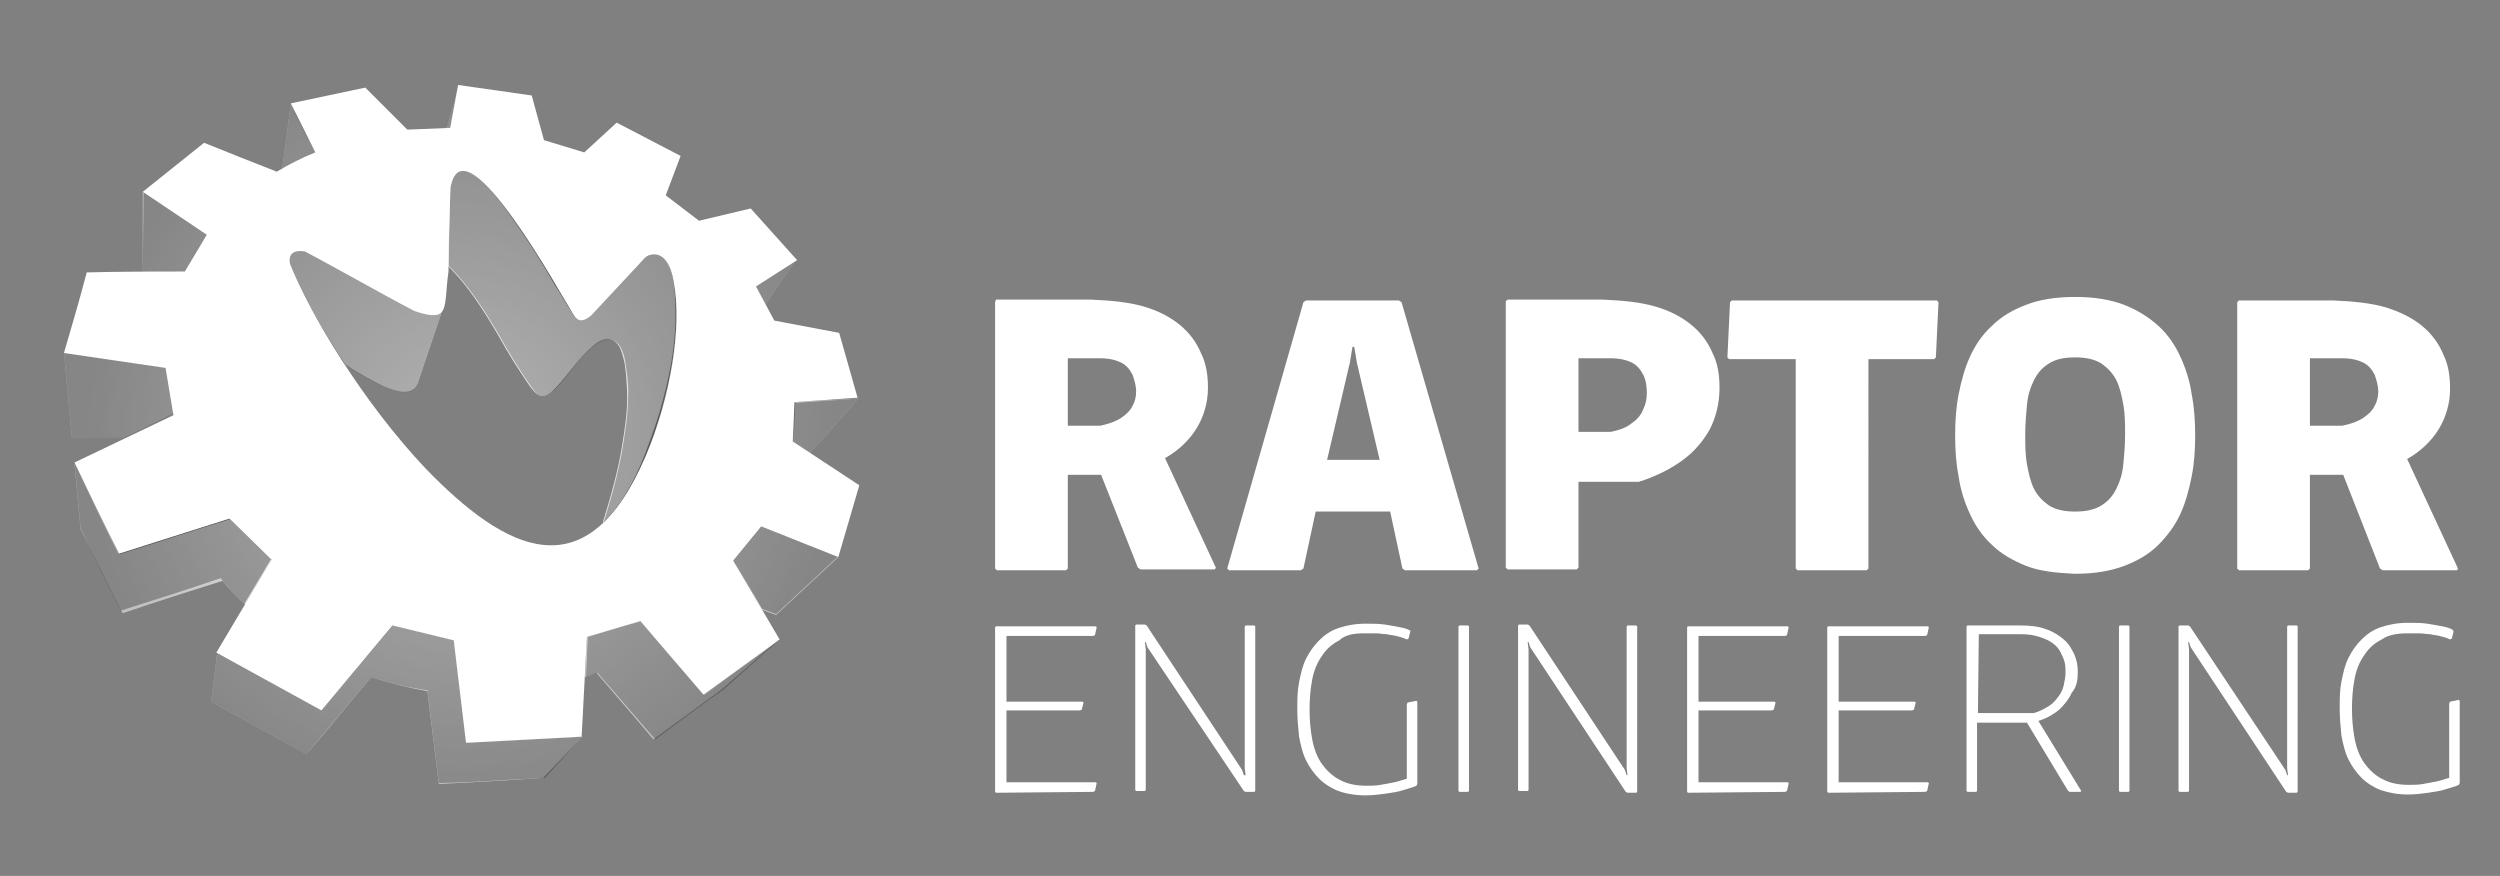 <?xml version="1.0" encoding="utf-8"?>
<!-- Generator: Adobe Illustrator 26.4.1, SVG Export Plug-In . SVG Version: 6.00 Build 0)  -->
<svg version="1.1" id="Layer_1" xmlns="http://www.w3.org/2000/svg" xmlns:xlink="http://www.w3.org/1999/xlink" x="0px" y="0px"
	 viewBox="0 0 285.4 100" style="enable-background:new 0 0 285.4 100;" xml:space="preserve">
<rect x="0" y="0" width="285.4" height="100" fill="#808080" stroke="none"/>
<style type="text/css">
	.st0{opacity:0.25;}
	.st1{fill:#FFFFFF;}
	.st2{fill-rule:evenodd;clip-rule:evenodd;fill:#FFFFFF;}
	.st3{opacity:0.3;}
</style>
<g>
	<g>
		<g>
			<g>
				<defs>
					<path id="SVGID_1_" d="M7.3,40.2l0.9,9.7h0.3h0.3h0.3h0.3h0.3h0.3h0.3h0.3h0.3h0.3h0.3h0.3h0.3h0.3h0.3h0.3h0.3h0.3h0.3h0.2
						l5.7-2.8c-0.3-2.1-0.7-4.1-1-6C19.9,41.2,8.2,40.3,7.3,40.2L7.3,40.2z M43.8,44.1c-1.5-0.7-3-1.6-4.4-2.5
						c-2.9-4.4-5.2-8.6-6.4-11.7c-0.2-1.1,0.4-1.5,1.7-1.4c1.7,0.9,3.4,1.8,5.1,2.8c2.5,1.4,4.9,2.7,7.4,4.1c2.1,0.7,2.9,0.7,3.3,0
						l-2.8,8.3C47.1,45.4,45.1,44.6,43.8,44.1L43.8,44.1z M62,88.8l4.5-4.7c-4.4,0.2-8.8,0.5-13.2,0.7l-1.4-11.7
						c-2.3-0.5-4.7-1.1-7-1.7l-8.1,9.7l-12-6.6l-0.7,5.6c3.6,2,7.3,4,10.9,6c2.5-2.9,4.9-5.9,7.4-8.8c2.1,0.7,4.2,1.2,6.4,1.6
						c0.4,3.5,0.9,7.1,1.3,10.6C53.9,89.3,57.9,89.1,62,88.8L62,88.8z M50.9,14.7l1.4-4.9c-0.3,1.6-0.6,3.3-0.9,4.9L50.9,14.7
						L50.9,14.7z M68.1,76.8c-0.4,0.2-0.8,0.3-1.3,0.5l0.2-4.6c1.9-0.6,4-1.2,6.1-1.8c2.5,2.7,4.8,5.6,7.2,8.4
						c2.9-2.1,5.7-4.2,8.6-6.3l-6.5,5.7c-2.6,1.9-5.2,3.8-7.8,5.7C72.5,81.9,70.3,79.4,68.1,76.8L68.1,76.8z M86.9,60.1
						c2.9,1.2,5.8,2.3,8.8,3.5l-7.1,6.6C88,70,87.5,69.8,87,69.6L83.8,64L86.9,60.1L86.9,60.1z M98,45.5l-5.5,6.2l-1.9-1.3l0.2-4.5
						L98,45.5L98,45.5z M90.9,29.6l-3.5,5.1l-1.1-2.1L90.9,29.6L90.9,29.6z M32.2,19.4l1-7.5c0.9,1.9,1.9,3.8,2.8,5.6
						C34.7,18,33.5,18.7,32.2,19.4L32.2,19.4z M16.3,31v-9.1c2.4,1.6,4.9,3.3,7.3,4.9L21.1,31H16.3L16.3,31z M9.2,60.4l-0.7-7.5
						c1.7,3.5,3.3,6.9,5.1,10.4c4.2-1.3,8.4-2.7,12.6-4c1.6,1.6,3.2,3.1,4.8,4.7l-3,5c-1-0.9-1.9-1.8-2.6-2.7
						c-3.8,1.2-7.6,2.4-11.4,3.7C12.3,66.7,10.8,63.5,9.2,60.4L9.2,60.4z M68.8,59.7c0.5-1.6,1-3.3,1.4-4.9c0.3-1.2,0.6-2.5,0.8-3.8
						c0.3-1.8,0.6-3.7,0.6-5.6c0-1.3-0.1-2.7-0.3-4c-0.2-0.7-0.3-1.4-0.7-2c-0.8-1.1-1.8-0.8-2.8,0c-1.7,1.4-2.8,3.2-4.3,4.8
						c-1.2,1.3-1.9,1.4-3-0.1c-1.3-1.9-2.5-3.8-3.6-5.8c-1.7-2.9-3.4-5.6-5.8-8l0.2-8.2c0-0.4,0-0.7,0.1-1.1
						c0.8-3.7,4.1-0.4,7.2,4.1c1.7,2.4,3.3,4.9,4.7,7.4c0.7,1,1.3,2.2,2,3.2c0.4,0.7,0.9,1.2,2.1,0.2c1.9-1.9,3.8-4,5.6-6
						c0.4-0.4,0.6-0.8,1.3-0.9c0.3,0,0.5,0,0.7,0c0.4,0.1,0.7,0.3,0.9,0.6c1.2,1.8,1.2,4.5,1.2,6.6l0,0l0,0c0,3.7-0.8,7.3-1.8,10.8
						c-0.5,1.7-1.1,3.3-1.7,4.9C72.2,55.5,70.6,58,68.8,59.7L68.8,59.7z"/>
				</defs>
				<use xlink:href="#SVGID_1_"  style="overflow:visible;fill:#FFFFFF;"/>
				<clipPath id="SVGID_00000036222148598206055380000001555090898607121825_">
					<use xlink:href="#SVGID_1_"  style="overflow:visible;"/>
				</clipPath>
			</g>
		</g>
	</g>
	<g class="st0">
		<g>
			<g>
				<defs>
					<path id="SVGID_00000101807164468089429680000004361408493070999980_" d="M7.3,40.2l0.9,9.7h0.3h0.3h0.3h0.3h0.3h0.3h0.3h0.3
						h0.3h0.3h0.3h0.3h0.3h0.3h0.3h0.3h0.3h0.3h0.3h0.2l5.7-2.8c-0.3-2.1-0.7-4.1-1-6C19.9,41.2,8.2,40.3,7.3,40.2L7.3,40.2z
						 M43.8,44.1c-1.5-0.7-3-1.6-4.4-2.5c-2.9-4.4-5.2-8.6-6.4-11.7c-0.2-1.1,0.4-1.5,1.7-1.4c1.7,0.9,3.4,1.8,5.1,2.8
						c2.5,1.4,4.9,2.7,7.4,4.1c2.1,0.7,2.9,0.7,3.3,0l-2.8,8.3C47.1,45.4,45.1,44.6,43.8,44.1L43.8,44.1z M62,88.8l4.5-4.7
						c-4.4,0.2-8.8,0.5-13.2,0.7l-1.4-11.7c-2.3-0.5-4.7-1.1-7-1.7l-8.1,9.7l-12-6.6l-0.7,5.6c3.6,2,7.3,4,10.9,6
						c2.5-2.9,4.9-5.9,7.4-8.8c2.1,0.7,4.2,1.2,6.4,1.6c0.4,3.5,0.9,7.1,1.3,10.6C53.9,89.3,57.9,89.1,62,88.8L62,88.8z M50.9,14.7
						l1.4-4.9c-0.3,1.6-0.6,3.3-0.9,4.9L50.9,14.7L50.9,14.7z M68.1,76.8c-0.4,0.2-0.8,0.3-1.3,0.5l0.2-4.6c1.9-0.6,4-1.2,6.1-1.8
						c2.5,2.7,4.8,5.6,7.2,8.4c2.9-2.1,5.7-4.2,8.6-6.3l-6.5,5.7c-2.6,1.9-5.2,3.8-7.8,5.7C72.5,81.9,70.3,79.4,68.1,76.8L68.1,76.8
						z M86.9,60.1c2.9,1.2,5.8,2.3,8.8,3.5l-7.1,6.6C88,70,87.5,69.8,87,69.6L83.8,64L86.9,60.1L86.9,60.1z M98,45.5l-5.5,6.2
						l-1.9-1.3l0.2-4.5L98,45.5L98,45.5z M90.9,29.6l-3.5,5.1l-1.1-2.1L90.9,29.6L90.9,29.6z M32.2,19.4l1-7.5
						c0.9,1.9,1.9,3.8,2.8,5.6C34.7,18,33.5,18.7,32.2,19.4L32.2,19.4z M16.3,31v-9.1c2.4,1.6,4.9,3.3,7.3,4.9L21.1,31H16.3L16.3,31
						z M9.2,60.4l-0.7-7.5c1.7,3.5,3.3,6.9,5.1,10.4c4.2-1.3,8.4-2.7,12.6-4c1.6,1.6,3.2,3.1,4.8,4.7l-3,5c-1-0.9-1.9-1.8-2.6-2.7
						c-3.8,1.2-7.6,2.4-11.4,3.7C12.3,66.7,10.8,63.5,9.2,60.4L9.2,60.4z M68.8,59.7c0.5-1.6,1-3.3,1.4-4.9c0.3-1.2,0.6-2.5,0.8-3.8
						c0.3-1.8,0.6-3.7,0.6-5.6c0-1.3-0.1-2.7-0.3-4c-0.2-0.7-0.3-1.4-0.7-2c-0.8-1.1-1.8-0.8-2.8,0c-1.7,1.4-2.8,3.2-4.3,4.8
						c-1.2,1.3-1.9,1.4-3-0.1c-1.3-1.9-2.5-3.8-3.6-5.8c-1.7-2.9-3.4-5.6-5.8-8l0.2-8.2c0-0.4,0-0.7,0.1-1.1
						c0.8-3.7,4.1-0.4,7.2,4.1c1.7,2.4,3.3,4.9,4.7,7.4c0.7,1,1.3,2.2,2,3.2c0.4,0.7,0.9,1.2,2.1,0.2c1.9-1.9,3.8-4,5.6-6
						c0.4-0.4,0.6-0.8,1.3-0.9c0.3,0,0.5,0,0.7,0c0.4,0.1,0.7,0.3,0.9,0.6c1.2,1.8,1.2,4.5,1.2,6.6l0,0l0,0c0,3.7-0.8,7.3-1.8,10.8
						c-0.5,1.7-1.1,3.3-1.7,4.9C72.2,55.5,70.6,58,68.8,59.7L68.8,59.7z"/>
				</defs>
				
					<radialGradient id="SVGID_00000156583878742259104150000008372038106962492040_" cx="52.65" cy="49.65" r="42.689" gradientUnits="userSpaceOnUse">
					<stop  offset="0" style="stop-color:#FFFFFF"/>
					<stop  offset="1" style="stop-color:#000000"/>
				</radialGradient>
				
					<use xlink:href="#SVGID_00000101807164468089429680000004361408493070999980_"  style="overflow:visible;fill:url(#SVGID_00000156583878742259104150000008372038106962492040_);"/>
				<clipPath id="SVGID_00000115509453352052960490000007746836826234542212_">
					<use xlink:href="#SVGID_00000101807164468089429680000004361408493070999980_"  style="overflow:visible;"/>
				</clipPath>
			</g>
		</g>
	</g>
	<path class="st1" d="M124.8,90.4l0.2-0.1l0.2-0.9l-0.1-0.1h-10.2v-8.2h8.4l0.2-0.1l0.2-0.8l-0.1-0.1h-8.7v-7.5h9.9l0.2-0.1l0.2-0.9
		l-0.1-0.1h-11.4l-0.1,0.1v18.8l0.1,0.1L124.8,90.4L124.8,90.4z M141.8,87.9l-10.9-16.5l-0.2-0.1h-1l-0.1,0.1v18.8l0.1,0.1h1
		l0.1-0.1V74.1l-0.1-0.8h0.1l0.2,0.6l11,16.4l0.2,0.1h1l0.1-0.1V71.5l-0.1-0.1h-1l-0.1,0.1v16.2l0.1,0.8H142L141.8,87.9L141.8,87.9z
		 M155.7,72.3c0.5,0,1,0,1.4,0s0.8,0.1,1.2,0.1c0.4,0.1,0.7,0.1,1.1,0.2c0.4,0.1,0.8,0.2,1.2,0.4l0.2-0.1l0.2-0.8l0-0.1
		c-0.3-0.2-0.7-0.3-1.2-0.4s-1.1-0.2-1.7-0.3c-0.7-0.1-1.4-0.1-2.2-0.1c-1.2,0-2.2,0.2-3.1,0.5c-0.9,0.3-1.6,0.8-2.2,1.4
		s-1.1,1.3-1.5,2.1c-0.4,0.8-0.6,1.7-0.8,2.7s-0.2,2-0.2,3.1s0.1,2.1,0.2,3.1c0.2,1,0.4,1.9,0.8,2.7c0.4,0.8,0.9,1.5,1.5,2.1
		s1.4,1.1,2.2,1.4s1.9,0.5,3.1,0.5c0.8,0,1.6-0.1,2.3-0.2s1.4-0.2,2-0.4c0.6-0.2,1.1-0.3,1.5-0.5l0.1-0.2v-9.4l-0.1-0.1l-1,0.2
		l-0.1,0.2v8.5c-0.4,0.1-0.9,0.3-1.4,0.4s-1,0.2-1.6,0.3c-0.5,0.1-1.1,0.1-1.6,0.1c-1.2,0-2.2-0.2-3.1-0.7c-0.8-0.4-1.5-1.1-2-1.8
		s-0.9-1.7-1.1-2.8c-0.2-1.1-0.3-2.2-0.3-3.4c0-1.2,0.1-2.4,0.3-3.4c0.2-1.1,0.6-2,1.1-2.7c0.5-0.8,1.2-1.4,2-1.8
		C153.5,72.5,154.5,72.3,155.7,72.3L155.7,72.3z M167.6,90.4l0.1-0.1V71.5l-0.1-0.1h-1l-0.1,0.1v18.8l0.1,0.1H167.6L167.6,90.4z
		 M185.5,87.9l-10.9-16.5l-0.2-0.1h-1l-0.1,0.1v18.8l0.1,0.1h1l0.1-0.1V74.1l-0.1-0.8h0.1l0.2,0.6l10.9,16.5l0.2,0.1h1l0.1-0.1V71.5
		l-0.1-0.1h-1l-0.1,0.1v16.2l0.1,0.8h-0.1L185.5,87.9L185.5,87.9z M203.8,90.4l0.2-0.1l0.2-0.9l-0.1-0.1h-10.2v-8.2h8.4l0.2-0.1
		l0.2-0.8l-0.1-0.1h-8.7v-7.5h9.9l0.2-0.1l0.2-0.9l-0.1-0.1h-11.4l-0.1,0.1v18.8l0.1,0.1L203.8,90.4L203.8,90.4z M219.8,90.4
		l0.2-0.1l0.2-0.9l-0.1-0.1h-10.2v-8.2h8.4l0.2-0.1l0.2-0.8l-0.1-0.1h-8.7v-7.5h9.9l0.2-0.1l0.2-0.9l-0.1-0.1h-11.4l-0.1,0.1v18.8
		l0.1,0.1L219.8,90.4L219.8,90.4z M237.2,76.7c0-0.7-0.1-1.3-0.4-2c-0.3-0.6-0.6-1.2-1.2-1.7s-1.2-0.9-2.1-1.2
		c-0.8-0.3-1.8-0.4-3-0.4h-5.9l-0.1,0.1v18.8l0.1,0.1h1l0.1-0.1v-7.8h5.7l4.7,7.8l0.2,0.1h1.2l0.1-0.1l-4.9-8c1-0.3,1.8-0.8,2.4-1.3
		c0.6-0.6,1.1-1.2,1.4-1.9C237.1,78.4,237.2,77.6,237.2,76.7L237.2,76.7z M225.9,72.4h4.8c0.8,0,1.5,0.1,2.1,0.3
		c0.6,0.2,1.1,0.4,1.5,0.7c0.4,0.3,0.7,0.6,0.9,1s0.4,0.8,0.5,1.2c0.1,0.4,0.1,0.8,0.1,1.2c0,0.5-0.1,0.9-0.2,1.4
		c-0.1,0.5-0.3,0.9-0.6,1.3s-0.6,0.8-1.1,1.1c-0.5,0.3-1,0.6-1.7,0.8h-6.4L225.9,72.4L225.9,72.4z M243,90.4l0.1-0.1V71.5l-0.1-0.1
		h-1l-0.1,0.1v18.8l0.1,0.1H243L243,90.4z M260.9,87.9L250,71.5l-0.2-0.1h-1l-0.1,0.1v18.8l0.1,0.1h1l0.1-0.1V74.1l-0.1-0.8h0.1
		l0.2,0.6L261,90.4l0.2,0.1h1l0.1-0.1V71.5l-0.1-0.1h-1l-0.1,0.1v16.2l0.1,0.8h-0.1L260.9,87.9L260.9,87.9z M274.8,72.3
		c0.5,0,1,0,1.4,0s0.8,0.1,1.2,0.1c0.4,0.1,0.7,0.1,1.1,0.2s0.8,0.2,1.2,0.4l0.2-0.1l0.2-0.8l-0.1-0.2c-0.3-0.2-0.7-0.3-1.2-0.4
		s-1.1-0.2-1.7-0.3c-0.7-0.1-1.4-0.1-2.2-0.1c-1.2,0-2.2,0.2-3.1,0.5s-1.6,0.8-2.2,1.4s-1.1,1.3-1.5,2.1c-0.4,0.8-0.6,1.7-0.8,2.7
		c-0.2,1-0.2,2-0.2,3.1s0.1,2.1,0.2,3.1c0.2,1,0.4,1.9,0.8,2.7c0.4,0.8,0.9,1.5,1.5,2.1s1.4,1.1,2.2,1.4c0.9,0.3,1.9,0.5,3.1,0.5
		c0.8,0,1.6-0.1,2.3-0.2c0.7-0.1,1.4-0.2,2-0.4c0.6-0.2,1.1-0.3,1.5-0.5l0.1-0.2V80l-0.1-0.1l-1,0.2l-0.1,0.2v8.5
		c-0.4,0.1-0.9,0.3-1.4,0.4s-1,0.2-1.6,0.3c-0.5,0.1-1.1,0.1-1.6,0.1c-1.2,0-2.2-0.2-3.1-0.7c-0.8-0.4-1.5-1.1-2-1.8
		s-0.9-1.7-1.1-2.8s-0.3-2.2-0.3-3.4c0-1.2,0.1-2.4,0.3-3.4c0.2-1.1,0.6-2,1.1-2.7c0.5-0.8,1.2-1.4,2-1.8
		C272.6,72.5,273.6,72.3,274.8,72.3L274.8,72.3z"/>
	<g>
		<g>
			<path id="SVGID_00000123406972837007549650000017402520012932825000_" class="st2" d="M236.8,65.5h0.1c2.2,0,4-0.3,5.6-0.9
				s2.9-1.4,3.9-2.4s1.9-2.2,2.5-3.5s1-2.8,1.3-4.3s0.4-3.1,0.4-4.7c0-1.6-0.1-3.2-0.4-4.7c-0.2-1.5-0.7-3-1.3-4.3s-1.4-2.5-2.5-3.5
				s-2.4-1.8-3.9-2.4c-1.6-0.6-3.4-0.9-5.6-0.9c-2.2,0-4.1,0.3-5.6,0.9c-1.6,0.6-2.9,1.4-3.9,2.4c-1.1,1-1.9,2.2-2.5,3.5
				s-1,2.8-1.3,4.3s-0.4,3.1-0.4,4.7c0,1.6,0.1,3.2,0.4,4.7c0.2,1.5,0.7,3,1.3,4.3s1.4,2.5,2.5,3.5c1,1,2.4,1.8,3.9,2.4
				C232.8,65.2,234.7,65.4,236.8,65.5L236.8,65.5z M113.6,34.5v30.4l0.2,0.2h7.9l0.2-0.2V54.2h3.8l4.2,10.6l0.3,0.2h8.5l0.1-0.2
				L133,52.3c1.6-0.9,2.8-2.1,3.6-3.4c0.8-1.3,1.3-2.9,1.3-4.6c0-1.5-0.2-2.8-0.8-4c-0.5-1.2-1.3-2.3-2.4-3.2
				c-1.1-0.9-2.4-1.6-4.1-2.1c-1.7-0.5-3.7-0.7-6.1-0.8h-10.8L113.6,34.5L113.6,34.5z M121.9,40.9h3.7c1,0,1.8,0.2,2.4,0.5
				c0.6,0.3,1,0.8,1.3,1.4c0.2,0.6,0.4,1.2,0.4,1.9c0,0.5-0.1,1.1-0.4,1.6c-0.2,0.5-0.7,1-1.3,1.4s-1.4,0.7-2.4,0.9h-3.7V40.9
				L121.9,40.9z M160.1,64.9l0.3,0.2h8.2l0.2-0.2L160,34.5l-0.3-0.2h-10.6l-0.3,0.2l-8.7,30.4l0.2,0.2h8.2l0.3-0.2l1.4-6.5h8.5
				L160.1,64.9L160.1,64.9z M154.1,41.4l0.3-1.8h0.2l0.3,1.8l2.6,11.1h-6L154.1,41.4L154.1,41.4z M187.1,55c1.9-0.6,3.5-1.4,4.9-2.4
				s2.4-2.2,3.2-3.6c0.7-1.4,1.1-3,1.1-4.7c0-1.5-0.2-2.8-0.8-4c-0.5-1.2-1.3-2.3-2.4-3.2c-1.1-0.9-2.4-1.6-4.1-2.1
				c-1.7-0.5-3.7-0.7-6.1-0.8h-10.8l-0.2,0.2v30.4l0.2,0.2h7.9l0.2-0.2V55H187.1L187.1,55z M180.2,40.9h3.7c1,0,1.8,0.2,2.4,0.5
				c0.6,0.3,1,0.8,1.3,1.4s0.4,1.3,0.4,2.1c0,0.6-0.1,1.2-0.4,1.8c-0.2,0.6-0.7,1.2-1.3,1.6c-0.6,0.5-1.4,0.8-2.4,1h-3.7V40.9
				L180.2,40.9z M220.8,41l0.2-0.2l0.3-6.3l-0.2-0.2h-23.4l-0.2,0.2l-0.3,6.3l0.2,0.2h7.6v23.9l0.2,0.2h7.9l0.2-0.2V41H220.8
				L220.8,41z M236.9,58.4c-1.2,0-2.2-0.2-3-0.7c-0.7-0.5-1.3-1.1-1.7-1.9c-0.4-0.8-0.6-1.7-0.8-2.8s-0.2-2.2-0.2-3.4
				s0.1-2.4,0.2-3.4c0.1-1.1,0.4-2,0.8-2.8c0.4-0.8,0.9-1.4,1.7-1.9s1.7-0.7,3-0.7c1.2,0,2.2,0.2,3,0.7c0.7,0.5,1.3,1.1,1.7,1.9
				c0.4,0.8,0.6,1.7,0.8,2.8s0.2,2.2,0.2,3.4s-0.1,2.4-0.2,3.4c-0.1,1.1-0.4,2-0.8,2.8s-0.9,1.4-1.7,1.9
				C239.1,58.2,238.1,58.4,236.9,58.4L236.9,58.4z M271.7,64.9l0.3,0.2h8.5l0.1-0.2l-5.8-12.5c1.6-0.9,2.8-2.1,3.6-3.4
				c0.8-1.3,1.3-2.9,1.3-4.6c0-1.5-0.2-2.8-0.8-4c-0.5-1.2-1.3-2.3-2.4-3.2s-2.5-1.6-4.1-2.1c-1.7-0.5-3.7-0.7-6-0.8h-10.8l-0.2,0.2
				v30.4l0.2,0.2h7.9l0.2-0.2V54.2h3.8L271.7,64.9L271.7,64.9z M263.7,40.9h3.7c1,0,1.8,0.2,2.4,0.5s1,0.8,1.3,1.4
				c0.2,0.6,0.4,1.2,0.4,1.9c0,0.5-0.1,1.1-0.4,1.6c-0.2,0.5-0.7,1-1.3,1.4s-1.4,0.7-2.4,0.9h-3.7V40.9L263.7,40.9z"/>
		</g>
	</g>
	<g class="st3">
		<path d="M7.3,40.2l0.9,9.7h0.3h0.3h0.3h0.3h0.3h0.3h0.3h0.3h0.3h0.3h0.3h0.3h0.3h0.3h0.3h0.3h0.3h0.3h0.3h0.2l5.7-2.8
			c-0.3-2.1-0.7-4.1-1-6C19.9,41.2,8.2,40.3,7.3,40.2L7.3,40.2z"/>
		<path d="M51.4,14.6c0.3-1.6,0.6-3.3,0.9-4.9l-1.4,4.9H51.4z"/>
		<path d="M39.3,41.6c1.4,0.9,2.9,1.8,4.4,2.5c1.4,0.5,3.4,1.4,4-0.4l2.8-8.3c-0.4,0.7-1.2,0.8-3.3,0c-2.5-1.3-5-2.7-7.4-4
			c-1.7-0.9-3.4-1.9-5.1-2.8c-1.3-0.2-1.9,0.3-1.7,1.4C34.2,33,36.4,37.2,39.3,41.6z"/>
		<polygon points="86.3,32.6 87.4,34.7 90.9,29.6 		"/>
		<path d="M75.1,29c-0.2-0.1-0.5-0.1-0.7,0c-0.6,0.1-0.9,0.5-1.3,0.9c-1.8,2-3.8,4-5.6,6c-1.2,1-1.7,0.5-2.1-0.2
			c-0.7-1-1.3-2.1-2-3.2c-1.4-2.5-3-5.1-4.7-7.4c-3.2-4.5-6.4-7.8-7.2-4.1c-0.1,0.4-0.1,0.7-0.1,1.1l-0.2,8.2c2.4,2.4,4.1,5.1,5.8,8
			c1.1,2,2.3,3.9,3.6,5.8c1,1.5,1.7,1.4,3,0.1c1.5-1.6,2.6-3.5,4.3-4.8c1-0.7,1.9-1.1,2.8,0c0.4,0.6,0.6,1.3,0.7,2
			c0.2,1.3,0.4,2.7,0.3,4c0,1.9-0.3,3.7-0.6,5.6c-0.2,1.3-0.5,2.5-0.8,3.8c-0.4,1.6-0.9,3.3-1.4,4.9c1.7-1.6,3.3-4.1,4.8-7.6
			c0.7-1.6,1.2-3.2,1.7-4.9c1-3.5,1.7-7.1,1.8-10.8l0,0l0,0c0-2.1-0.1-4.8-1.2-6.6C75.8,29.4,75.5,29.1,75.1,29z"/>
		<path d="M83.8,64l3.2,5.5c0.5,0.2,1.1,0.4,1.6,0.6l7.1-6.6c-2.9-1.2-5.8-2.3-8.8-3.5L83.8,64z"/>
		<path d="M67.1,72.7l-0.2,4.6c0.4-0.2,0.9-0.3,1.3-0.5c2.2,2.5,4.4,5.1,6.6,7.6c2.6-1.9,5.2-3.9,7.8-5.7L89,73
			c-2.9,2.1-5.7,4.2-8.6,6.3c-2.4-2.8-4.8-5.7-7.2-8.4C71,71.5,69,72.1,67.1,72.7z"/>
		<path d="M33.2,11.9l-1,7.5c1.2-0.7,2.5-1.3,3.8-1.9C35.1,15.6,34.2,13.7,33.2,11.9z"/>
		<path d="M66.5,84.1c-4.4,0.2-8.8,0.5-13.2,0.7l-1.4-11.7c-2.3-0.5-4.7-1.1-7-1.7l-8.1,9.7l-12-6.6l-0.7,5.6c3.6,2,7.3,4,10.9,6
			c2.5-3,4.9-5.9,7.4-8.8c2.1,0.7,4.2,1.2,6.4,1.5c0.4,3.5,0.9,7.1,1.3,10.6c4-0.1,8.1-0.4,12.1-0.6L66.5,84.1z"/>
		<polygon points="90.6,50.4 92.5,51.7 98,45.5 90.7,46 		"/>
		<path d="M27.9,68.9l3-5c-1.6-1.6-3.2-3.1-4.8-4.7c-4.2,1.3-8.4,2.7-12.6,4c-1.7-3.4-3.4-6.9-5-10.4l0.7,7.5c1.5,3.2,3,6.3,4.6,9.4
			c3.8-1.2,7.6-2.4,11.4-3.7C26,67.1,26.9,68,27.9,68.9z"/>
		<path d="M16.3,31h4.8l2.6-4.2c-2.4-1.6-4.9-3.3-7.3-4.9L16.3,31z"/>
	</g>
	<g>
		<g>
			<path id="SVGID_00000049933479525968811860000009637484612095591301_" class="st2" d="M53.2,84.8l13.2-0.7L67,72.7l6.1-1.8
				c2.4,2.8,4.8,5.6,7.2,8.4L89,73l-5.3-9l3.2-3.9l8.8,3.5l2.4-8.2l-7.6-5l0.2-4.5l7.2-0.5L95.8,38l-7.4-1.4l-2.1-3.9l4.7-3
				l-5.3-5.9l-5.9,1.4L76,22.3l1.7-4.5L70.4,14l-3.7,3.4L62.1,16l-1.4-5.1l-8.4-1.2l-0.9,4.9l-4.9,0.2L41.7,10l-8.5,1.8l2.8,5.6
				c-1.5,0.6-2.9,1.3-4.4,2.2c-2.8-1.1-5.6-2.2-8.3-3.3l-7,5.6l7.3,4.9L21.1,31c-3.7,0-7.5,0-11.2,0.1c-0.8,3.1-1.7,6.1-2.6,9.2l0,0
				L18.9,42l0.9,5.4L8.5,52.8c1.7,3.5,3.3,6.9,5.1,10.4l12.6-4l4.8,4.7l-6.3,10.6l12,6.6l8.1-9.7l7,1.7L53.2,84.8L53.2,84.8z
				 M51.4,21.9c-0.1,3-0.2,6-0.2,9.1c-0.6,4.2,0.3,5.9-3.9,4.5c-4.2-2.2-8.3-4.6-12.5-6.8c-1.3-0.2-1.9,0.3-1.7,1.4
				c2.3,5.8,8.4,15.9,15.5,23.4C57.8,63,67,67.7,73.7,52.1c2.9-6.8,4.2-14.9,3.2-20c-0.3-1.8-1.1-3.4-2.7-3c-0.5,0.1-0.8,0.6-1.2,1
				c-1.8,1.9-3.7,4-5.5,5.9c-1.2,1-1.7,0.5-2.1-0.2c-1.2-1.9-12.2-22-13.9-14.7C51.4,21.3,51.4,21.6,51.4,21.9L51.4,21.9z"/>
		</g>
	</g>
</g>
</svg>
